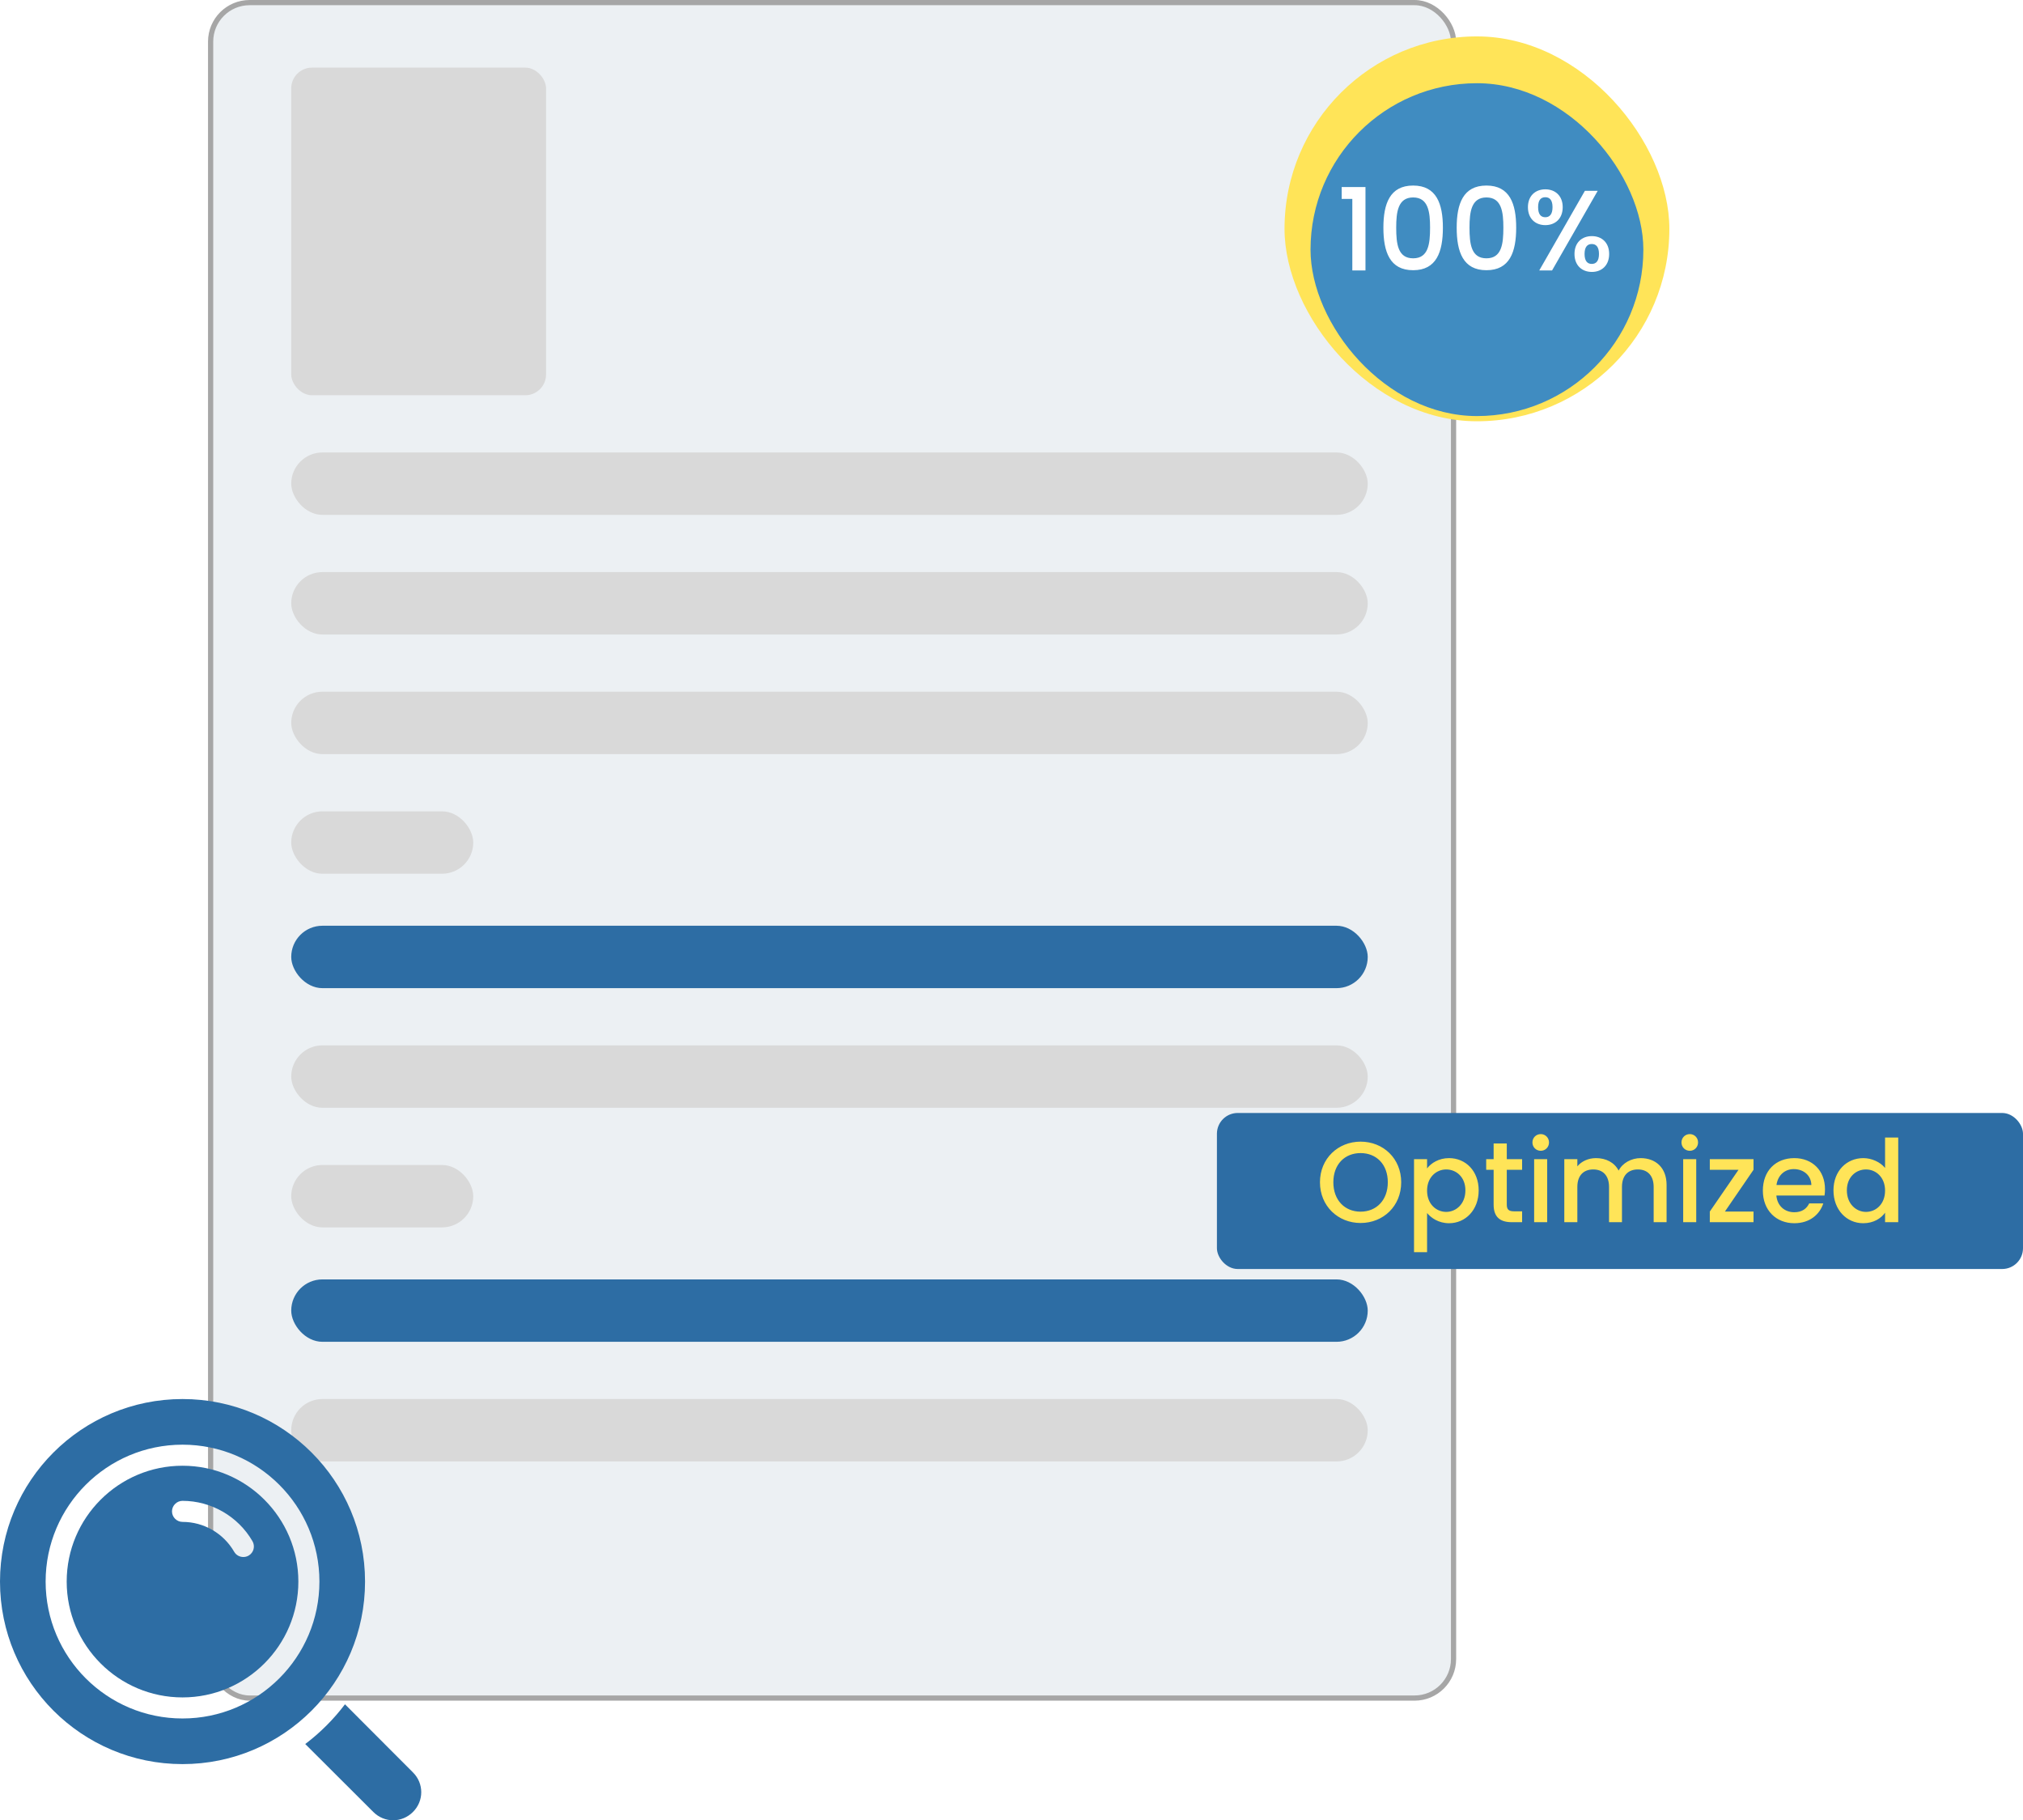 <svg width="389" height="350" viewBox="0 0 389 350" fill="none" xmlns="http://www.w3.org/2000/svg">
<rect x="40.5" y="0.5" width="239" height="326" rx="7.5" fill="#ECF0F3" stroke="#A6A6A6"/>
<rect x="56" y="87" width="207" height="12" rx="6" fill="#D9D9D9"/>
<rect x="56" y="110" width="207" height="12" rx="6" fill="#D9D9D9"/>
<rect x="56" y="133" width="207" height="12" rx="6" fill="#D9D9D9"/>
<rect x="56" y="156" width="35" height="12" rx="6" fill="#D9D9D9"/>
<rect x="56" y="224" width="35" height="12" rx="6" fill="#D9D9D9"/>
<rect x="56" y="178" width="207" height="12" rx="6" fill="#2D6DA4"/>
<rect x="56" y="246" width="207" height="12" rx="6" fill="#2D6DA4"/>
<rect x="56" y="201" width="207" height="12" rx="6" fill="#D9D9D9"/>
<rect x="56" y="269" width="207" height="12" rx="6" fill="#D9D9D9"/>
<rect x="56" y="13" width="49" height="63" rx="4" fill="#D9D9D9"/>
<rect x="247" y="7" width="74" height="74" rx="37" fill="#FFE458"/>
<g filter="url(#filter0_d_4072_10543)">
<rect x="252" y="12" width="64" height="64" rx="32" fill="#408CC1"/>
</g>
<path d="M260.036 52V38.25H257.99V35.962H262.566V52H260.036ZM266.011 43.772C266.011 39.196 267.243 35.676 271.731 35.676C276.219 35.676 277.451 39.196 277.451 43.772C277.451 48.436 276.219 51.956 271.731 51.956C267.243 51.956 266.011 48.436 266.011 43.772ZM274.987 43.772C274.987 40.78 274.657 37.964 271.731 37.964C268.805 37.964 268.475 40.78 268.475 43.772C268.475 46.918 268.805 49.668 271.731 49.668C274.657 49.668 274.987 46.918 274.987 43.772ZM280.105 43.772C280.105 39.196 281.337 35.676 285.825 35.676C290.313 35.676 291.545 39.196 291.545 43.772C291.545 48.436 290.313 51.956 285.825 51.956C281.337 51.956 280.105 48.436 280.105 43.772ZM289.081 43.772C289.081 40.78 288.751 37.964 285.825 37.964C282.899 37.964 282.569 40.78 282.569 43.772C282.569 46.918 282.899 49.668 285.825 49.668C288.751 49.668 289.081 46.918 289.081 43.772ZM293.803 39.834C293.803 37.656 295.233 36.402 297.147 36.402C299.061 36.402 300.491 37.656 300.491 39.834C300.491 42.034 299.061 43.288 297.147 43.288C295.233 43.288 293.803 42.034 293.803 39.834ZM297.147 37.92C296.289 37.92 295.761 38.47 295.761 39.834C295.761 41.198 296.289 41.77 297.147 41.77C297.983 41.77 298.533 41.198 298.533 39.834C298.533 38.47 297.983 37.92 297.147 37.92ZM295.981 52L304.759 36.688H307.223L298.445 52H295.981ZM302.757 48.832C302.757 46.632 304.187 45.4 306.101 45.4C307.993 45.4 309.423 46.632 309.423 48.832C309.423 51.032 307.993 52.286 306.101 52.286C304.187 52.286 302.757 51.032 302.757 48.832ZM306.079 46.918C305.243 46.918 304.693 47.468 304.693 48.832C304.693 50.196 305.243 50.746 306.079 50.746C306.915 50.746 307.465 50.196 307.465 48.832C307.465 47.468 306.915 46.918 306.079 46.918Z" fill="white"/>
<g clip-path="url(#clip0_4072_10543)">
<path d="M35.097 281.827C22.814 281.827 12.824 291.817 12.824 304.101C12.824 316.384 22.814 326.374 35.097 326.374C47.381 326.374 57.371 316.384 57.371 304.101C57.371 291.817 47.381 281.827 35.097 281.827ZM47.813 299.106C47.489 299.295 47.139 299.376 46.788 299.376C46.086 299.376 45.41 299.025 45.033 298.377C42.981 294.813 39.174 292.626 35.097 292.626C33.99 292.626 33.073 291.708 33.073 290.602C33.073 289.495 33.991 288.577 35.097 288.577C40.605 288.577 45.762 291.547 48.542 296.325C49.109 297.297 48.785 298.539 47.813 299.106Z" fill="#2D6DA4"/>
<path d="M35.097 269.003C15.713 269.003 0 284.716 0 304.1C0 323.485 15.713 339.197 35.097 339.197C54.481 339.197 70.194 323.485 70.194 304.1C70.194 284.716 54.481 269.003 35.097 269.003ZM35.097 330.423C20.572 330.423 8.774 318.625 8.774 304.1C8.774 289.576 20.572 277.778 35.097 277.778C49.622 277.778 61.42 289.576 61.42 304.1C61.42 318.625 49.622 330.423 35.097 330.423Z" fill="#2D6DA4"/>
<path d="M79.402 348.404C78.35 349.457 76.972 349.997 75.596 349.997C74.219 349.997 72.842 349.457 71.789 348.404L58.695 335.337C61.584 333.15 64.149 330.585 66.336 327.697L79.403 340.791C81.535 342.896 81.535 346.298 79.402 348.404Z" fill="#2D6DA4"/>
</g>
<rect x="234" y="214" width="155" height="30" rx="4" fill="#2D6DA4"/>
<path d="M269.434 227.322C269.434 231.92 265.98 235.154 261.624 235.154C257.312 235.154 253.814 231.92 253.814 227.322C253.814 222.746 257.312 219.512 261.624 219.512C265.98 219.512 269.434 222.746 269.434 227.322ZM256.388 227.322C256.388 230.776 258.588 232.976 261.624 232.976C264.66 232.976 266.86 230.776 266.86 227.322C266.86 223.868 264.66 221.712 261.624 221.712C258.588 221.712 256.388 223.868 256.388 227.322ZM274.41 224.66C275.18 223.648 276.654 222.68 278.634 222.68C281.824 222.68 284.332 225.144 284.332 228.884C284.332 232.624 281.824 235.198 278.634 235.198C276.632 235.198 275.202 234.186 274.41 233.24V240.764H271.902V222.878H274.41V224.66ZM281.78 228.884C281.78 226.266 279.976 224.858 278.084 224.858C276.214 224.858 274.41 226.332 274.41 228.928C274.41 231.546 276.214 233.02 278.084 233.02C279.976 233.02 281.78 231.502 281.78 228.884ZM287.208 231.634V224.924H285.778V222.878H287.208V219.864H289.738V222.878H292.686V224.924H289.738V231.634C289.738 232.536 290.09 232.91 291.146 232.91H292.686V235H290.706C288.55 235 287.208 234.098 287.208 231.634ZM294.998 235V222.878H297.506V235H294.998ZM296.274 221.272C295.372 221.272 294.668 220.568 294.668 219.666C294.668 218.764 295.372 218.06 296.274 218.06C297.154 218.06 297.858 218.764 297.858 219.666C297.858 220.568 297.154 221.272 296.274 221.272ZM317.98 235V228.224C317.98 226.002 316.77 224.858 314.944 224.858C313.096 224.858 311.886 226.002 311.886 228.224V235H309.4V228.224C309.4 226.002 308.19 224.858 306.364 224.858C304.516 224.858 303.306 226.002 303.306 228.224V235H300.798V222.878H303.306V224.264C304.12 223.274 305.44 222.68 306.892 222.68C308.806 222.68 310.412 223.494 311.248 225.078C311.996 223.604 313.712 222.68 315.472 222.68C318.31 222.68 320.466 224.462 320.466 227.85V235H317.98ZM323.658 235V222.878H326.166V235H323.658ZM324.934 221.272C324.032 221.272 323.328 220.568 323.328 219.666C323.328 218.764 324.032 218.06 324.934 218.06C325.814 218.06 326.518 218.764 326.518 219.666C326.518 220.568 325.814 221.272 324.934 221.272ZM337.181 222.878V224.924L331.681 232.954H337.181V235H328.777V232.954L334.299 224.924H328.777V222.878H337.181ZM344.918 224.792C343.224 224.792 341.86 225.936 341.596 227.85H348.306C348.262 225.98 346.788 224.792 344.918 224.792ZM350.594 231.392C349.912 233.504 347.998 235.198 345.028 235.198C341.552 235.198 338.978 232.734 338.978 228.928C338.978 225.122 341.442 222.68 345.028 222.68C348.482 222.68 350.924 225.078 350.924 228.642C350.924 229.06 350.902 229.456 350.836 229.874H341.574C341.75 231.876 343.18 233.086 345.028 233.086C346.568 233.086 347.426 232.338 347.888 231.392H350.594ZM352.556 228.884C352.556 225.144 355.086 222.68 358.298 222.68C359.882 222.68 361.554 223.428 362.478 224.572V218.72H365.008V235H362.478V233.174C361.708 234.274 360.256 235.198 358.276 235.198C355.086 235.198 352.556 232.624 352.556 228.884ZM362.478 228.928C362.478 226.332 360.696 224.858 358.804 224.858C356.934 224.858 355.13 226.266 355.13 228.884C355.13 231.502 356.934 233.02 358.804 233.02C360.696 233.02 362.478 231.546 362.478 228.928Z" fill="#FFE458"/>
<defs>
<filter id="filter0_d_4072_10543" x="248" y="12" width="72" height="72" filterUnits="userSpaceOnUse" color-interpolation-filters="sRGB">
<feFlood flood-opacity="0" result="BackgroundImageFix"/>
<feColorMatrix in="SourceAlpha" type="matrix" values="0 0 0 0 0 0 0 0 0 0 0 0 0 0 0 0 0 0 127 0" result="hardAlpha"/>
<feOffset dy="4"/>
<feGaussianBlur stdDeviation="2"/>
<feComposite in2="hardAlpha" operator="out"/>
<feColorMatrix type="matrix" values="0 0 0 0 0 0 0 0 0 0 0 0 0 0 0 0 0 0 0.12 0"/>
<feBlend mode="normal" in2="BackgroundImageFix" result="effect1_dropShadow_4072_10543"/>
<feBlend mode="normal" in="SourceGraphic" in2="effect1_dropShadow_4072_10543" result="shape"/>
</filter>
<clipPath id="clip0_4072_10543">
<rect width="81" height="81" fill="white" transform="translate(0 269)"/>
</clipPath>
</defs>
</svg>
